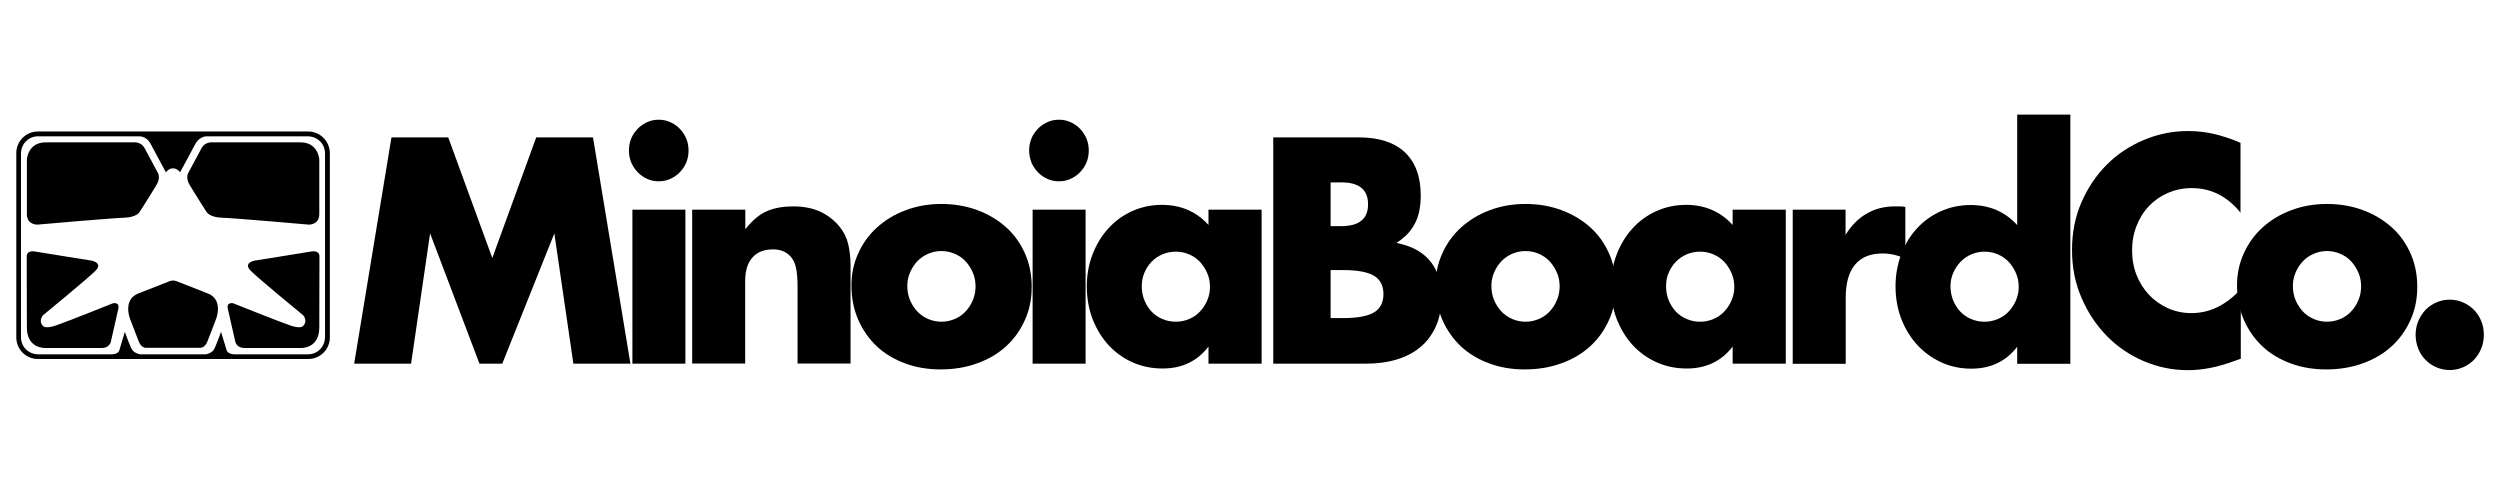 <?xml version="1.0" encoding="utf-8"?>
<!-- Generator: Adobe Illustrator 22.0.1, SVG Export Plug-In . SVG Version: 6.00 Build 0)  -->
<svg version="1.1" id="Livello_1" xmlns="http://www.w3.org/2000/svg" xmlns:xlink="http://www.w3.org/1999/xlink" x="0px" y="0px"
	 viewBox="0 0 1656 321" style="enable-background:new 0 0 1656 321;" xml:space="preserve">
<style type="text/css">
	.st0{clip-path:url(#XMLID_2_);fill-rule:evenodd;clip-rule:evenodd;}
</style>
<g>
	<g id="XMLID_34_">
		<defs>
			<rect id="XMLID_35_" x="10.6" y="87.1" width="208" height="153.8"/>
		</defs>
		<clipPath id="XMLID_2_">
			<use xlink:href="#XMLID_35_"  style="overflow:visible;"/>
		</clipPath>
		<path id="XMLID_36_" class="st0" d="M18.5,246.8c0.2,1.6,0.5,3.4,0.7,5.6l0.8,6.6l1.4-12.2h8v26.1h-5.3v-17.6l-2.1,17.6h-3.8
			l-2.3-17.2v17.2h-5.3v-26.1 M38,272.9h-6.1v-26.1H38V272.9z M54.1,246.8v26.1h-5.4L45.6,261v11.9h-5.1v-26.1h5.1l3.4,11.8v-11.8
			H54.1z M70.5,262.1c0,2.6-0.1,4.5-0.2,5.6c-0.1,1.1-0.5,2.1-1,3c-0.6,0.9-1.4,1.6-2.4,2.1c-1,0.5-2.2,0.7-3.5,0.7
			c-1.3,0-2.4-0.2-3.4-0.7c-1-0.5-1.8-1.1-2.4-2.1c-0.6-0.9-1-1.9-1.1-3c-0.1-1.1-0.2-3-0.2-5.7v-4.5c0-2.6,0.1-4.5,0.2-5.6
			c0.1-1.1,0.5-2.1,1-3c0.6-0.9,1.4-1.6,2.4-2.1c1-0.5,2.2-0.7,3.5-0.7c1.3,0,2.4,0.2,3.4,0.7c1,0.5,1.8,1.1,2.4,2.1
			c0.6,0.9,1,1.9,1.1,3c0.1,1.1,0.2,3,0.2,5.7V262.1z M64.4,253.5c0-1.2-0.1-2-0.2-2.3c-0.1-0.3-0.4-0.5-0.7-0.5
			c-0.3,0-0.6,0.1-0.7,0.4c-0.2,0.3-0.3,1.1-0.3,2.4v12.2c0,1.5,0.1,2.5,0.2,2.8c0.1,0.4,0.4,0.5,0.8,0.5c0.4,0,0.7-0.2,0.8-0.6
			c0.1-0.4,0.2-1.4,0.2-2.9V253.5z M78.9,272.9h-6.1v-26.1h6.1V272.9z M92,246.8l3.5,26.1h-6.3l-0.3-4.7h-2.2l-0.4,4.7H80l3.1-26.1
			H92z M88.7,263.6c-0.3-3-0.6-6.6-0.9-11c-0.6,5-1,8.6-1.2,11H88.7z M96.5,246.8h6.1c1.9,0,3.4,0.2,4.4,0.5c1,0.3,1.8,1,2.4,2
			c0.6,1,0.9,2.7,0.9,4.9c0,1.5-0.2,2.6-0.6,3.2c-0.4,0.6-1.3,1.1-2.5,1.4c1.4,0.4,2.4,0.9,2.9,1.8c0.5,0.8,0.8,2.1,0.8,3.8v2.4
			c0,1.8-0.2,3.1-0.5,3.9c-0.4,0.8-0.9,1.4-1.7,1.7c-0.8,0.3-2.4,0.5-4.9,0.5h-7.1V246.8z M102.6,251.2v5.8c0.3,0,0.5,0,0.6,0
			c0.6,0,1-0.2,1.1-0.5c0.2-0.3,0.2-1.3,0.2-2.8c0-0.8-0.1-1.4-0.2-1.7c-0.1-0.3-0.3-0.5-0.5-0.6
			C103.7,251.3,103.2,251.2,102.6,251.2 M102.6,261.1v7.3c0.9,0,1.4-0.2,1.6-0.5c0.2-0.3,0.4-0.9,0.4-2v-2.4c0-1.1-0.1-1.8-0.3-2
			C104.1,261.3,103.5,261.1,102.6,261.1 M126.9,262.1c0,2.6-0.1,4.5-0.2,5.6c-0.1,1.1-0.5,2.1-1,3c-0.6,0.9-1.4,1.6-2.4,2.1
			c-1,0.5-2.2,0.7-3.5,0.7c-1.3,0-2.4-0.2-3.4-0.7c-1-0.5-1.8-1.1-2.4-2.1c-0.6-0.9-1-1.9-1.1-3c-0.1-1.1-0.2-3-0.2-5.7v-4.5
			c0-2.6,0.1-4.5,0.2-5.6c0.1-1.1,0.5-2.1,1-3c0.6-0.9,1.4-1.6,2.4-2.1c1-0.5,2.2-0.7,3.5-0.7c1.3,0,2.4,0.2,3.4,0.7
			c1,0.5,1.8,1.1,2.4,2.1c0.6,0.9,1,1.9,1.1,3c0.1,1.1,0.2,3,0.2,5.7V262.1z M120.8,253.5c0-1.2-0.1-2-0.2-2.3
			c-0.1-0.3-0.4-0.5-0.7-0.5c-0.3,0-0.6,0.1-0.7,0.4c-0.2,0.3-0.3,1.1-0.3,2.4v12.2c0,1.5,0.1,2.5,0.2,2.8c0.1,0.4,0.4,0.5,0.8,0.5
			c0.4,0,0.7-0.2,0.8-0.6c0.1-0.4,0.2-1.4,0.2-2.9V253.5z M139.7,246.8l3.5,26.1H137l-0.3-4.7h-2.2l-0.4,4.7h-6.3l3.1-26.1H139.7z
			 M136.5,263.6c-0.3-3-0.6-6.6-0.9-11c-0.6,5-1,8.6-1.2,11H136.5z M144.3,246.8h4.3c2.9,0,4.8,0.1,5.9,0.4c1,0.2,1.9,0.9,2.5,1.9
			c0.6,1,1,2.6,1,4.9c0,2-0.2,3.4-0.7,4.1c-0.5,0.7-1.3,1.1-2.7,1.3c1.2,0.3,2,0.8,2.4,1.3c0.4,0.6,0.7,1.1,0.8,1.5
			c0.1,0.5,0.2,1.8,0.2,3.9v6.9h-5.7v-8.7c0-1.4-0.1-2.3-0.3-2.6c-0.2-0.3-0.7-0.5-1.6-0.5v11.8h-6.1V246.8z M150.4,251.2v5.8
			c0.7,0,1.2-0.1,1.4-0.3c0.3-0.2,0.4-0.9,0.4-2v-1.4c0-0.8-0.1-1.4-0.4-1.6C151.6,251.4,151.1,251.2,150.4,251.2 M160.3,246.8h4.6
			c3,0,4.9,0.1,6,0.5c1,0.3,1.8,0.8,2.4,1.5c0.5,0.7,0.9,1.5,1,2.3c0.1,0.8,0.2,2.5,0.2,5v9.1c0,2.3-0.1,3.9-0.3,4.7
			c-0.2,0.8-0.5,1.4-1,1.9c-0.5,0.4-1.1,0.8-1.8,0.9c-0.7,0.2-1.8,0.3-3.3,0.3h-7.7V246.8z M166.4,251.2v17.2c0.9,0,1.4-0.2,1.6-0.6
			c0.2-0.4,0.3-1.5,0.3-3.2v-10.2c0-1.2,0-1.9-0.1-2.3c-0.1-0.3-0.2-0.6-0.5-0.7C167.6,251.3,167.1,251.2,166.4,251.2 M196.3,258.2
			h-6.1v-4.5c0-1.3-0.1-2.1-0.2-2.5c-0.1-0.3-0.4-0.5-0.9-0.5c-0.5,0-0.8,0.2-1,0.6c-0.1,0.4-0.2,1.3-0.2,2.6v12.1
			c0,1.3,0.1,2.1,0.2,2.5c0.1,0.4,0.4,0.6,0.9,0.6c0.5,0,0.8-0.2,0.9-0.6c0.1-0.4,0.2-1.3,0.2-2.7v-3.3h6.1v1c0,2.7-0.2,4.6-0.5,5.7
			c-0.3,1.1-1.1,2.1-2.3,3c-1.2,0.8-2.6,1.3-4.3,1.3c-1.8,0-3.3-0.4-4.4-1.1c-1.2-0.7-1.9-1.7-2.3-3c-0.4-1.3-0.6-3.2-0.6-5.8V256
			c0-1.9,0.1-3.3,0.2-4.2c0.1-0.9,0.5-1.9,1-2.7c0.6-0.9,1.4-1.6,2.4-2.1c1-0.5,2.2-0.7,3.5-0.7c1.8,0,3.3,0.4,4.5,1.2
			c1.2,0.8,1.9,1.7,2.3,2.9c0.4,1.2,0.6,3,0.6,5.4V258.2z M212.4,262.1c0,2.6-0.1,4.5-0.2,5.6c-0.1,1.1-0.5,2.1-1,3
			c-0.6,0.9-1.4,1.6-2.4,2.1c-1,0.5-2.2,0.7-3.5,0.7c-1.3,0-2.4-0.2-3.4-0.7c-1-0.5-1.8-1.1-2.4-2.1c-0.6-0.9-1-1.9-1.1-3
			c-0.1-1.1-0.2-3-0.2-5.7v-4.5c0-2.6,0.1-4.5,0.2-5.6c0.1-1.1,0.5-2.1,1-3c0.6-0.9,1.4-1.6,2.4-2.1c1-0.5,2.2-0.7,3.5-0.7
			c1.3,0,2.4,0.2,3.4,0.7c1,0.5,1.8,1.1,2.4,2.1c0.6,0.9,1,1.9,1.1,3c0.1,1.1,0.2,3,0.2,5.7V262.1z M206.3,253.5
			c0-1.2-0.1-2-0.2-2.3c-0.1-0.3-0.4-0.5-0.7-0.5c-0.3,0-0.6,0.1-0.7,0.4c-0.2,0.3-0.3,1.1-0.3,2.4v12.2c0,1.5,0.1,2.5,0.2,2.8
			c0.1,0.4,0.4,0.5,0.8,0.5c0.4,0,0.7-0.2,0.8-0.6c0.1-0.4,0.2-1.4,0.2-2.9V253.5z M218.5,272.9H214v-5.3h4.4V272.9z M95.5,97.6
			l8.8,16.4c0,0,2.4,3.3-0.4,8.1c-3.6,6.1-11.4,18.3-11.4,18.3s-2,3.5-9.9,3.8c-9.3,0.3-57.9,4.6-57.9,4.6s-6.9,0.2-6.9-7v-36
			c0,0,0.5-11.5,12.4-11.5c4.6,0,58.7,0,58.7,0S93.1,93.9,95.5,97.6 M116.8,186.2l20.9,8.2c10.3,4,5.6,16.4,5.6,16.4
			s-4.3,11.5-6,15.6c-1.7,4.2-4.7,4-4.7,4H96.7c0,0-3,0.2-4.7-4c-1.7-4.2-6-15.6-6-15.6s-4.7-12.4,5.6-16.4l20.9-8.2
			C113.9,185.7,115.4,185.7,116.8,186.2 M133.8,97.6L125,114c0,0-2.4,3.3,0.4,8.1c3.6,6.1,11.4,18.3,11.4,18.3s2,3.5,9.9,3.8
			c9.3,0.3,57.9,4.6,57.9,4.6s6.9,0.2,6.9-7v-36c0,0-0.5-11.5-12.4-11.5c-4.6,0-58.7,0-58.7,0S136.2,93.9,133.8,97.6 M114.6,111.5
			c1.8,0,3.5,1,4.7,2.6c1.3-2.5,7.4-13.6,10-18.6c1.6-3,3.8-4.3,5.6-4.9c0.7-0.2,1.4-0.3,2-0.3h67.2c6.3,0.2,11.1,4.9,11.2,11.2v122
			c-0.2,6.3-4.9,11.1-11.2,11.2h-49c-4.2-0.2-4.9-2.5-4.9-2.5l-3.8-12.4c0,0-2.2,6.3-4.2,10.8c-1.2,2.7-3.8,3.7-5.8,4.1H92.7
			c-1.9-0.4-4.5-1.4-5.8-4.1c-2-4.5-4.2-10.8-4.2-10.8L79,232.2c0,0-0.7,2.4-4.9,2.5h-49c-6.3-0.2-11.1-4.9-11.2-11.2v-122
			c0.2-6.3,4.9-11.1,11.2-11.2h67.2c0.7,0,1.3,0.1,2,0.3c1.8,0.5,4,1.8,5.6,4.9c2.6,5,8.6,16.1,10,18.6
			C111.2,112.5,112.8,111.5,114.6,111.5 M204.2,87.1h-67.3h-22.3H92.4H25.1c-7.9,0-14.3,6.4-14.3,14.3v122.1
			c0,7.9,6.4,14.3,14.3,14.3h48.8h81.4h48.9c7.9,0,14.3-6.4,14.3-14.3V101.5C218.5,93.6,212.1,87.1,204.2,87.1 M211.6,169.7
			c0,0,0.2-4.1-5.5-3.1c-5.7,1-37.3,6-37.3,6s-8.1,1.4-2.7,6.8c5.4,5.4,34.7,29.4,34.7,29.4s3.2,3.5,0.2,6.9c0,0-1.2,2.5-8.7-0.1
			c-7.6-2.6-37.8-14.7-37.8-14.7s-4.6-1.1-3.6,3.6l5,22c0,0,1,4,5.8,4h37.7c0,0,12.1,0.6,12.1-13.6S211.6,169.7,211.6,169.7
			 M17.7,169.7c0,0-0.2-4.1,5.5-3.1c5.7,1,37.3,6,37.3,6s8.1,1.4,2.7,6.8c-5.4,5.4-34.7,29.4-34.7,29.4s-3.2,3.5-0.2,6.9
			c0,0,1.2,2.5,8.7-0.1c7.6-2.6,37.8-14.7,37.8-14.7s4.6-1.1,3.6,3.6l-5,22c0,0-1,4-5.8,4H29.9c0,0-12.1,0.6-12.1-13.6
			S17.7,169.7,17.7,169.7"/>
	</g>
	<g id="XMLID_83_">
		<path d="M234.6,240.9L259.3,91h37.6l29.2,79.9L355.2,91h37.6l24.8,149.9h-37.8l-12.6-86.3l-34.5,86.3h-15.1l-32.7-86.3l-12.6,86.3
			H234.6z"/>
		<path d="M416.6,99.7c0-2.8,0.5-5.4,1.5-7.9c1-2.5,2.5-4.6,4.3-6.5c1.8-1.9,3.9-3.3,6.3-4.4c2.4-1.1,4.9-1.6,7.6-1.6
			c2.7,0,5.3,0.5,7.7,1.6c2.4,1.1,4.5,2.5,6.3,4.4c1.8,1.9,3.2,4,4.3,6.5c1,2.5,1.5,5.1,1.5,7.9c0,2.8-0.5,5.4-1.5,7.9
			c-1,2.5-2.5,4.6-4.3,6.5c-1.8,1.9-3.9,3.3-6.3,4.4c-2.4,1.1-4.9,1.6-7.7,1.6c-2.7,0-5.3-0.5-7.6-1.6c-2.4-1.1-4.5-2.5-6.3-4.4
			c-1.8-1.9-3.2-4-4.3-6.5C417.1,105.1,416.6,102.5,416.6,99.7z M454,138.9v102h-35.1v-102H454z"/>
		<path d="M458.6,138.9h35.1v12.9c4.8-6,9.6-10,14.5-12c4.9-2.1,10.7-3.1,17.2-3.1c7,0,12.9,1.2,17.9,3.5c5,2.3,9.2,5.6,12.7,9.8
			c2.8,3.4,4.8,7.3,5.8,11.5c1,4.2,1.6,9.1,1.6,14.5v64.8h-35.1v-51.5c0-5-0.4-9.1-1.1-12.2c-0.7-3.1-2-5.6-3.8-7.5
			c-1.6-1.6-3.3-2.7-5.2-3.4c-1.9-0.7-4-1-6.2-1c-5.9,0-10.5,1.8-13.7,5.5c-3.2,3.6-4.7,8.9-4.7,15.6v54.5h-35.1V138.9z"/>
		<path d="M564,189c0-7.6,1.5-14.6,4.5-21.2c3-6.6,7.1-12.3,12.4-17.1c5.3-4.8,11.6-8.7,18.9-11.4c7.3-2.8,15.3-4.2,23.9-4.2
			c8.5,0,16.4,1.4,23.7,4.1c7.3,2.7,13.6,6.5,19,11.3c5.4,4.8,9.5,10.6,12.5,17.3c3,6.7,4.5,14.1,4.5,22.2c0,8.1-1.5,15.5-4.6,22.2
			c-3,6.7-7.2,12.5-12.5,17.3c-5.3,4.8-11.7,8.6-19.1,11.2c-7.4,2.7-15.5,4-24.1,4c-8.5,0-16.4-1.3-23.6-4
			c-7.2-2.7-13.5-6.4-18.7-11.3c-5.2-4.9-9.3-10.8-12.3-17.6C565.5,205,564,197.4,564,189z M601,189.4c0,3.4,0.6,6.6,1.8,9.4
			c1.2,2.9,2.8,5.3,4.8,7.5c2,2.1,4.4,3.8,7.2,5c2.8,1.2,5.7,1.8,8.8,1.8s6-0.6,8.8-1.8c2.8-1.2,5.2-2.8,7.2-5
			c2-2.1,3.6-4.6,4.8-7.5c1.2-2.8,1.8-5.9,1.8-9.2c0-3.2-0.6-6.2-1.8-9c-1.2-2.8-2.8-5.3-4.8-7.5c-2-2.1-4.4-3.8-7.2-5
			c-2.8-1.2-5.7-1.8-8.8-1.8s-6,0.6-8.8,1.8c-2.8,1.2-5.2,2.9-7.2,5c-2,2.1-3.6,4.6-4.8,7.4C601.6,183.3,601,186.2,601,189.4z"/>
		<path d="M681.7,99.7c0-2.8,0.5-5.4,1.5-7.9c1-2.5,2.5-4.6,4.3-6.5c1.8-1.9,3.9-3.3,6.3-4.4c2.4-1.1,4.9-1.6,7.6-1.6
			c2.7,0,5.3,0.5,7.7,1.6c2.4,1.1,4.5,2.5,6.3,4.4c1.8,1.9,3.2,4,4.3,6.5c1,2.5,1.5,5.1,1.5,7.9c0,2.8-0.5,5.4-1.5,7.9
			c-1,2.5-2.5,4.6-4.3,6.5c-1.8,1.9-3.9,3.3-6.3,4.4c-2.4,1.1-4.9,1.6-7.7,1.6c-2.7,0-5.3-0.5-7.6-1.6c-2.4-1.1-4.5-2.5-6.3-4.4
			c-1.8-1.9-3.2-4-4.3-6.5C682.3,105.1,681.7,102.5,681.7,99.7z M719.1,138.9v102h-35.1v-102H719.1z"/>
		<path d="M800.5,138.9h35.2v102h-35.2v-11.3c-7.5,9.7-17.6,14.5-30.4,14.5c-7.2,0-13.9-1.4-19.9-4.1c-6.1-2.7-11.4-6.5-15.9-11.4
			c-4.5-4.9-8-10.7-10.6-17.3c-2.5-6.6-3.8-13.9-3.8-21.7c0-7.3,1.2-14.2,3.7-20.8c2.5-6.6,5.9-12.3,10.3-17.2
			c4.4-4.9,9.6-8.8,15.7-11.6c6.1-2.8,12.8-4.3,20.1-4.3c12.4,0,22.7,4.4,30.8,13.3V138.9z M756.3,189.6c0,3.3,0.6,6.4,1.7,9.2
			c1.2,2.9,2.7,5.3,4.7,7.5c2,2.1,4.4,3.8,7.2,5c2.8,1.2,5.8,1.8,9,1.8c3.1,0,6-0.6,8.8-1.8c2.8-1.2,5.2-2.8,7.2-5
			c2-2.1,3.6-4.6,4.8-7.4c1.2-2.8,1.8-5.8,1.8-8.9c0-3.2-0.6-6.2-1.8-9c-1.2-2.8-2.8-5.3-4.8-7.5c-2-2.1-4.4-3.8-7.2-5
			c-2.8-1.2-5.7-1.8-8.8-1.8c-3.2,0-6.2,0.6-9,1.8c-2.8,1.2-5.2,2.9-7.2,5c-2,2.1-3.6,4.5-4.7,7.3
			C756.9,183.5,756.3,186.4,756.3,189.6z"/>
		<path d="M843.5,91H900c13.4,0,23.6,3.3,30.6,9.9c7,6.6,10.5,16.2,10.5,28.6c0,7.6-1.3,13.8-4,18.8c-2.6,5-6.7,9.2-12.1,12.6
			c5.4,1.1,10,2.7,13.8,4.9c3.8,2.2,6.9,4.9,9.3,8.1c2.4,3.2,4.1,6.8,5.1,10.7c1,4,1.6,8.2,1.6,12.7c0,7-1.2,13.3-3.6,18.7
			c-2.4,5.4-5.7,10-10.1,13.7c-4.3,3.7-9.6,6.5-15.8,8.4c-6.2,1.9-13.2,2.8-20.9,2.8h-61V91z M881.4,149.8h7
			c11.9,0,17.8-4.8,17.8-14.5c0-9.7-5.9-14.5-17.8-14.5h-7V149.8z M881.4,210.7h8.3c9.6,0,16.4-1.3,20.5-3.8
			c4.1-2.5,6.2-6.6,6.2-12.1s-2.1-9.6-6.2-12.1c-4.1-2.5-11-3.8-20.5-3.8h-8.3V210.7z"/>
		<path d="M950.9,189c0-7.6,1.5-14.6,4.5-21.2c3-6.6,7.1-12.3,12.4-17.1c5.3-4.8,11.6-8.7,18.9-11.4c7.3-2.8,15.3-4.2,23.9-4.2
			c8.5,0,16.4,1.4,23.7,4.1c7.3,2.7,13.6,6.5,19,11.3c5.4,4.8,9.5,10.6,12.5,17.3c3,6.7,4.5,14.1,4.5,22.2c0,8.1-1.5,15.5-4.6,22.2
			c-3,6.7-7.2,12.5-12.5,17.3c-5.3,4.8-11.7,8.6-19.1,11.2c-7.4,2.7-15.5,4-24.1,4c-8.5,0-16.4-1.3-23.6-4
			c-7.2-2.7-13.5-6.4-18.7-11.3c-5.2-4.9-9.3-10.8-12.3-17.6C952.4,205,950.9,197.4,950.9,189z M987.9,189.4c0,3.4,0.6,6.6,1.8,9.4
			c1.2,2.9,2.8,5.3,4.8,7.5c2,2.1,4.4,3.8,7.2,5c2.8,1.2,5.7,1.8,8.8,1.8c3.1,0,6-0.6,8.8-1.8c2.8-1.2,5.2-2.8,7.2-5
			c2-2.1,3.6-4.6,4.8-7.5c1.2-2.8,1.8-5.9,1.8-9.2c0-3.2-0.6-6.2-1.8-9c-1.2-2.8-2.8-5.3-4.8-7.5c-2-2.1-4.4-3.8-7.2-5
			c-2.8-1.2-5.7-1.8-8.8-1.8c-3.1,0-6,0.6-8.8,1.8c-2.8,1.2-5.2,2.9-7.2,5c-2,2.1-3.6,4.6-4.8,7.4
			C988.5,183.3,987.9,186.2,987.9,189.4z"/>
		<path d="M1147.7,138.9h35.2v102h-35.2v-11.3c-7.5,9.7-17.6,14.5-30.4,14.5c-7.2,0-13.9-1.4-19.9-4.1c-6.1-2.7-11.4-6.5-15.9-11.4
			c-4.5-4.9-8-10.7-10.6-17.3c-2.5-6.6-3.8-13.9-3.8-21.7c0-7.3,1.2-14.2,3.7-20.8c2.5-6.6,5.9-12.3,10.3-17.2
			c4.4-4.9,9.6-8.8,15.7-11.6c6.1-2.8,12.8-4.3,20.1-4.3c12.4,0,22.7,4.4,30.8,13.3V138.9z M1103.6,189.6c0,3.3,0.6,6.4,1.7,9.2
			c1.2,2.9,2.7,5.3,4.7,7.5c2,2.1,4.4,3.8,7.2,5c2.8,1.2,5.8,1.8,9,1.8c3.1,0,6-0.6,8.8-1.8c2.8-1.2,5.2-2.8,7.2-5
			c2-2.1,3.6-4.6,4.8-7.4c1.2-2.8,1.8-5.8,1.8-8.9c0-3.2-0.6-6.2-1.8-9c-1.2-2.8-2.8-5.3-4.8-7.5c-2-2.1-4.4-3.8-7.2-5
			c-2.8-1.2-5.7-1.8-8.8-1.8c-3.2,0-6.2,0.6-9,1.8c-2.8,1.2-5.2,2.9-7.2,5c-2,2.1-3.6,4.5-4.7,7.3
			C1104.1,183.5,1103.6,186.4,1103.6,189.6z"/>
		<path d="M1187.4,138.9h35.1v16.7c3.7-6.1,8.3-10.8,13.8-14c5.4-3.2,11.7-4.9,19-4.9c0.9,0,1.9,0,3,0c1.1,0,2.4,0.1,3.8,0.4v34.4
			c-4.6-2.4-9.7-3.6-15.1-3.6c-8.1,0-14.2,2.5-18.3,7.5c-4.1,5-6.1,12.2-6.1,21.8v43.8h-35.1V138.9z"/>
		<path d="M1336.2,75.9h35.2v165.1h-35.2v-11.3c-7.5,9.7-17.6,14.5-30.4,14.5c-7.2,0-13.9-1.4-19.9-4.2c-6.1-2.8-11.4-6.6-15.9-11.5
			c-4.5-4.9-8-10.7-10.6-17.3c-2.5-6.6-3.8-13.8-3.8-21.5c0-7.3,1.2-14.2,3.6-20.8c2.4-6.6,5.8-12.3,10.2-17.2
			c4.4-4.9,9.7-8.8,15.8-11.6c6.1-2.8,12.9-4.3,20.2-4.3c12.4,0,22.7,4.4,30.8,13.3V75.9z M1292,189.6c0,3.3,0.6,6.4,1.7,9.2
			c1.2,2.9,2.7,5.3,4.7,7.5c2,2.1,4.4,3.8,7.2,5c2.8,1.2,5.8,1.8,9,1.8c3.1,0,6-0.6,8.8-1.8c2.8-1.2,5.2-2.8,7.2-5
			c2-2.1,3.6-4.6,4.8-7.4c1.2-2.8,1.8-5.8,1.8-8.9c0-3.2-0.6-6.2-1.8-9c-1.2-2.8-2.8-5.3-4.8-7.5c-2-2.1-4.4-3.8-7.2-5
			c-2.8-1.2-5.7-1.8-8.8-1.8s-6,0.6-8.8,1.8c-2.8,1.2-5.2,2.9-7.2,5c-2,2.1-3.6,4.5-4.8,7.3C1292.6,183.5,1292,186.4,1292,189.6z"/>
		<path d="M1484.3,141.1c-8.8-11-19.6-16.5-32.5-16.5c-5.7,0-10.9,1.1-15.8,3.2c-4.8,2.1-9,5-12.5,8.7c-3.5,3.6-6.2,8-8.2,13
			c-2,5-3,10.5-3,16.3c0,6,1,11.5,3,16.5c2,5,4.8,9.4,8.3,13.1c3.5,3.7,7.7,6.6,12.5,8.8c4.8,2.1,9.9,3.2,15.5,3.2
			c12.1,0,23-5.3,32.7-15.9v46.1l-3.9,1.4c-5.8,2.1-11.2,3.7-16.3,4.7c-5,1-10,1.5-14.9,1.5c-10.1,0-19.7-2-29-5.9
			c-9.2-3.9-17.4-9.4-24.4-16.5c-7-7.1-12.7-15.5-16.9-25.3c-4.3-9.7-6.4-20.4-6.4-31.9c0-11.5,2.1-22.1,6.3-31.7
			c4.2-9.6,9.8-17.9,16.8-24.9c7-7,15.2-12.4,24.5-16.3c9.3-3.9,19-5.9,29.2-5.9c5.8,0,11.5,0.6,17.1,1.9c5.6,1.3,11.5,3.2,17.7,5.9
			V141.1z"/>
		<path d="M1481.8,189c0-7.6,1.5-14.6,4.5-21.2c3-6.6,7.1-12.3,12.4-17.1c5.3-4.8,11.6-8.7,18.9-11.4c7.3-2.8,15.3-4.2,23.9-4.2
			c8.5,0,16.4,1.4,23.7,4.1c7.3,2.7,13.6,6.5,19,11.3c5.4,4.8,9.5,10.6,12.5,17.3c3,6.7,4.5,14.1,4.5,22.2c0,8.1-1.5,15.5-4.6,22.2
			c-3,6.7-7.2,12.5-12.5,17.3c-5.3,4.8-11.7,8.6-19.1,11.2c-7.4,2.7-15.5,4-24.1,4c-8.5,0-16.4-1.3-23.6-4
			c-7.2-2.7-13.5-6.4-18.7-11.3c-5.2-4.9-9.3-10.8-12.3-17.6C1483.3,205,1481.8,197.4,1481.8,189z M1518.8,189.4
			c0,3.4,0.6,6.6,1.8,9.4c1.2,2.9,2.8,5.3,4.8,7.5c2,2.1,4.4,3.8,7.2,5c2.8,1.2,5.7,1.8,8.8,1.8c3.1,0,6-0.6,8.8-1.8
			c2.8-1.2,5.2-2.8,7.2-5c2-2.1,3.6-4.6,4.8-7.5c1.2-2.8,1.8-5.9,1.8-9.2c0-3.2-0.6-6.2-1.8-9c-1.2-2.8-2.8-5.3-4.8-7.5
			c-2-2.1-4.4-3.8-7.2-5c-2.8-1.2-5.7-1.8-8.8-1.8c-3.1,0-6,0.6-8.8,1.8c-2.8,1.2-5.2,2.9-7.2,5c-2,2.1-3.6,4.6-4.8,7.4
			C1519.4,183.3,1518.8,186.2,1518.8,189.4z"/>
		<path d="M1600.1,221.8c0-3.2,0.6-6.2,1.7-9c1.2-2.8,2.8-5.3,4.8-7.5c2.1-2.1,4.5-3.8,7.3-5c2.8-1.2,5.7-1.8,8.8-1.8s6,0.6,8.8,1.8
			c2.8,1.2,5.2,2.9,7.3,5c2.1,2.1,3.7,4.6,4.8,7.5c1.2,2.9,1.7,5.9,1.7,9c0,3.2-0.6,6.2-1.7,9c-1.2,2.9-2.8,5.3-4.8,7.5
			c-2.1,2.1-4.5,3.8-7.3,5c-2.8,1.2-5.7,1.8-8.8,1.8s-6-0.6-8.8-1.8c-2.8-1.2-5.2-2.8-7.3-5c-2.1-2.1-3.7-4.6-4.8-7.5
			C1600.7,228,1600.1,225,1600.1,221.8z"/>
	</g>
</g>
</svg>
